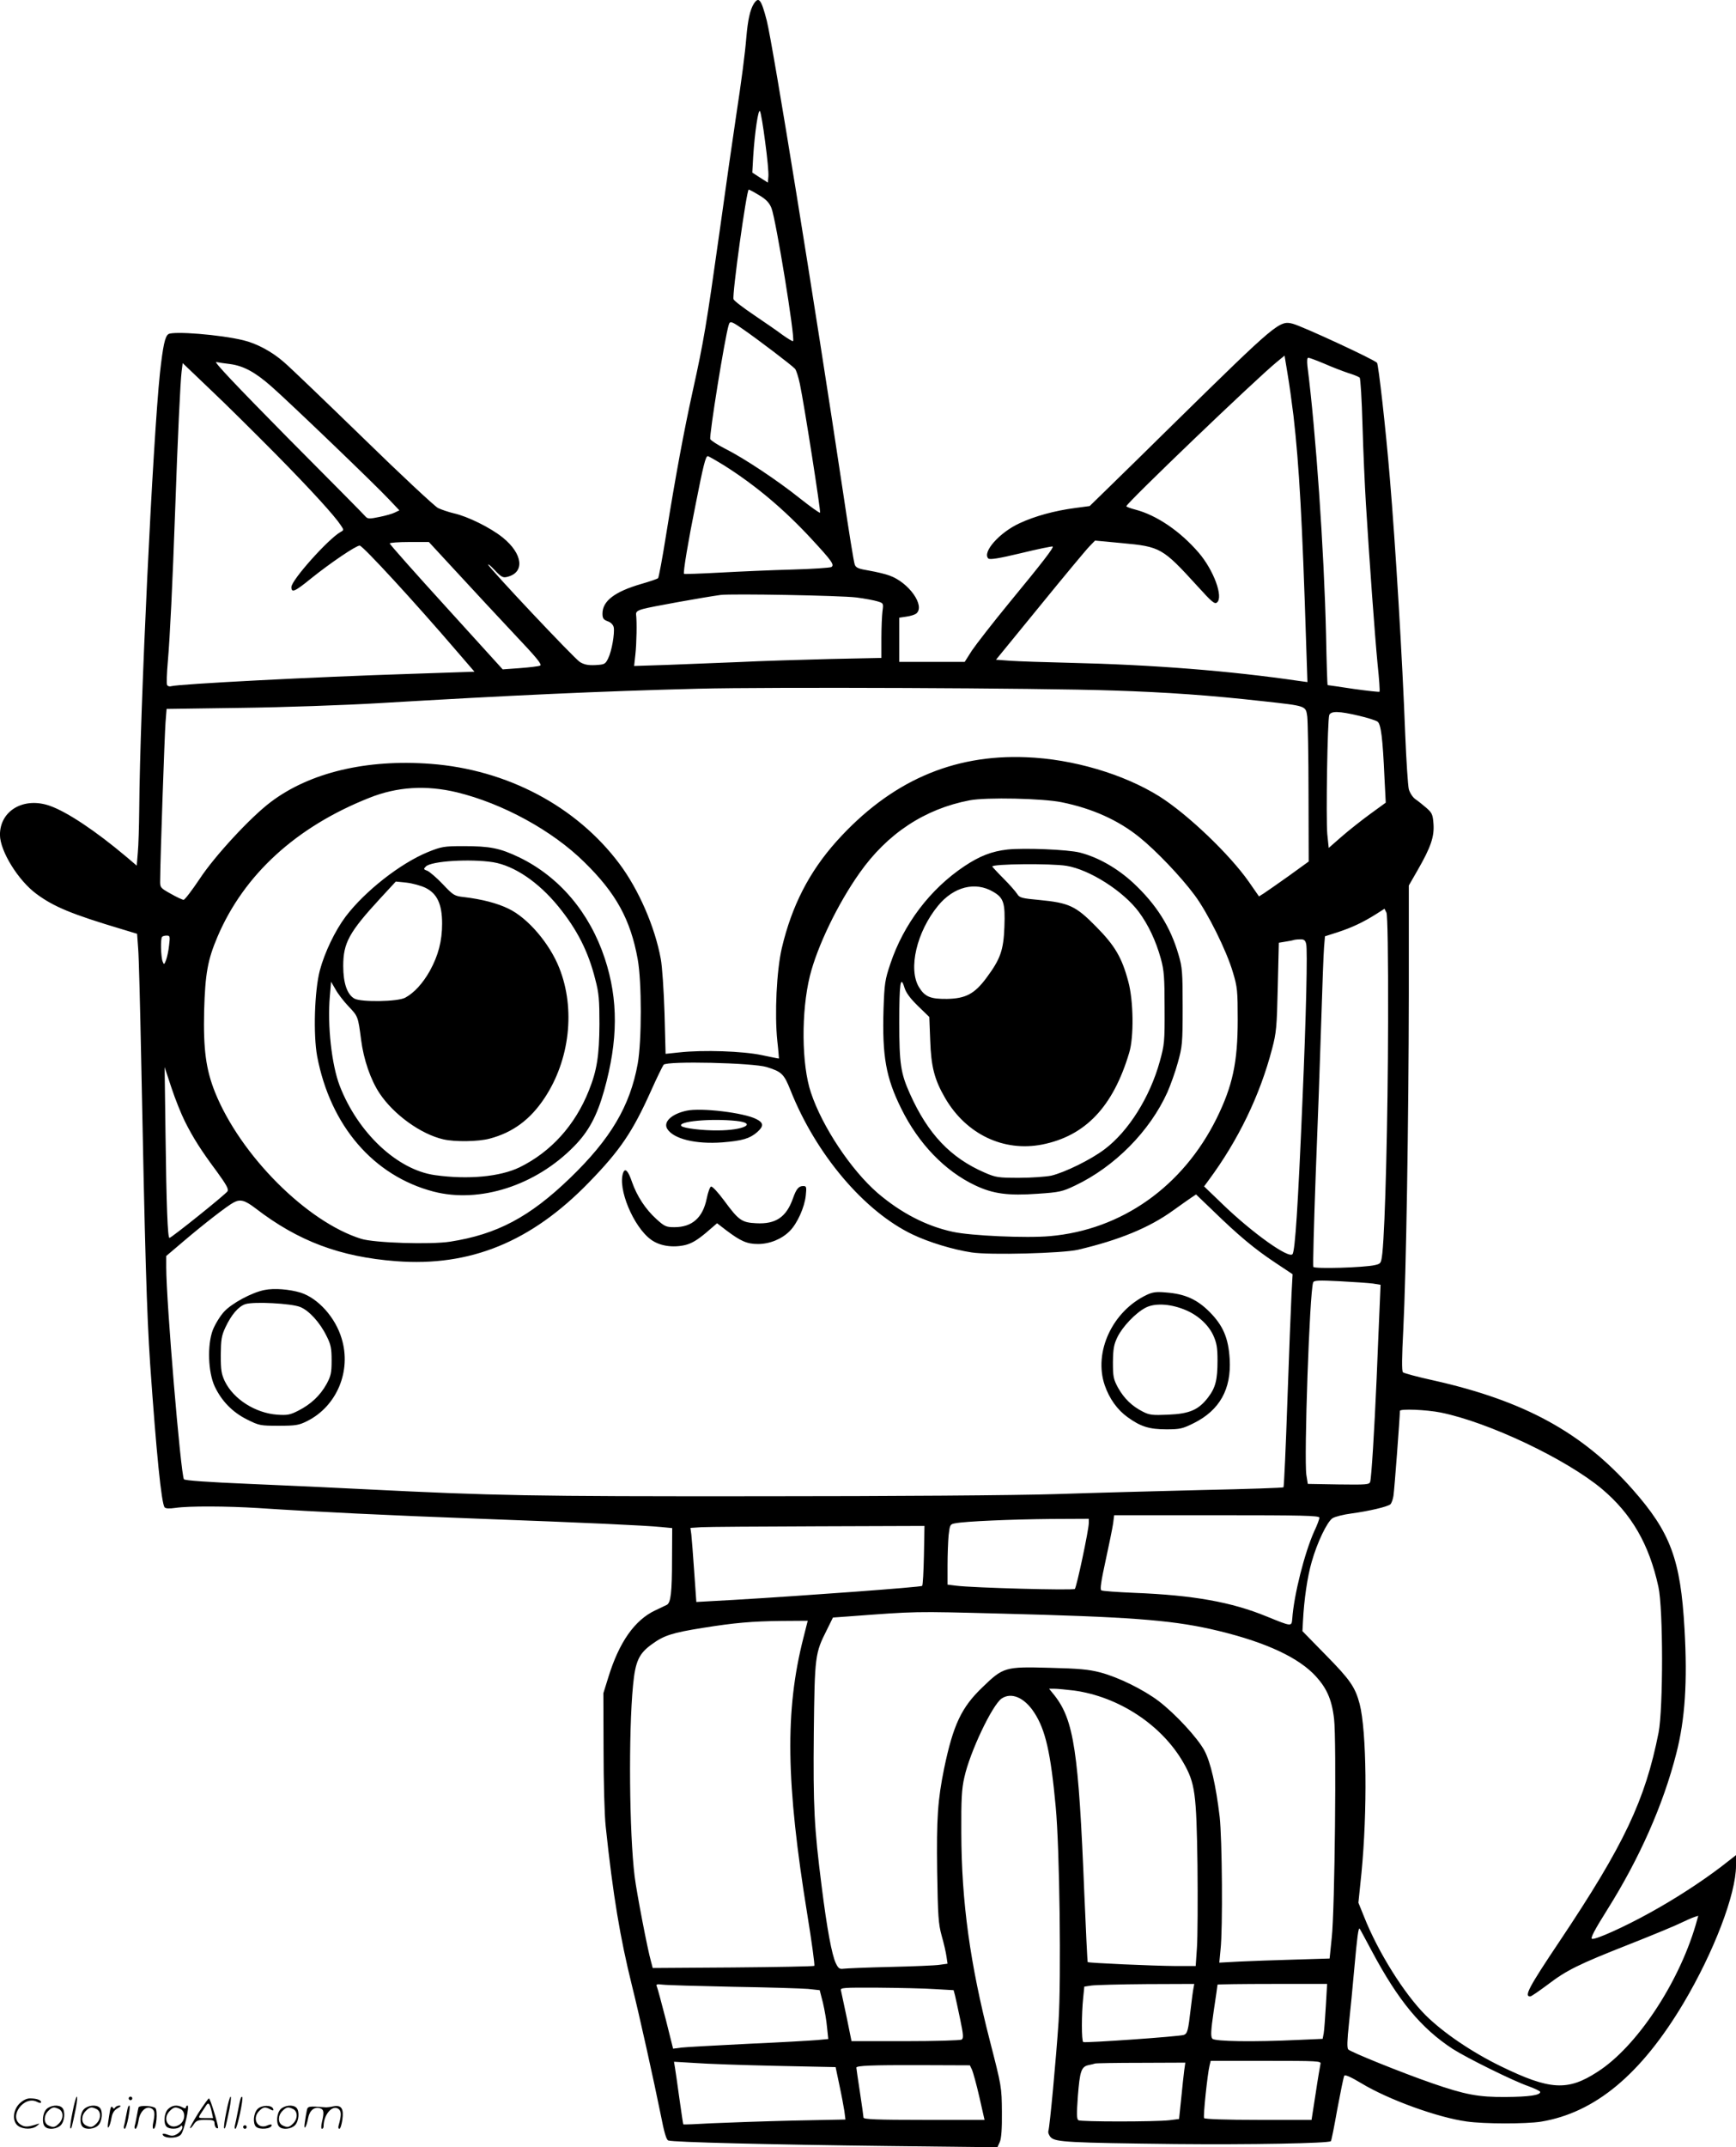 <?xml version="1.0" encoding="UTF-8"?>
<svg xmlns="http://www.w3.org/2000/svg" version="1.0" viewBox="0 0 970.977 1200.262" preserveAspectRatio="xMidYMid meet">
  <g transform="translate(-0.023,1199.971) scale(0.1,-0.1)" fill="#000000" stroke="none">
    <path d="M4216 11978 c-20 -32 -33 -90 -41 -183 -8 -98 -26 -236 -60 -460 -14 -93 -55 -377 -90 -630 -74 -526 -89 -614 -150 -890 -50 -227 -96 -475 -150 -810 -20 -126 -40 -233 -44 -237 -3 -4 -47 -19 -96 -33 -147 -43 -215 -95 -215 -165 0 -26 5 -34 29 -43 18 -6 31 -20 34 -34 6 -33 -11 -133 -31 -173 -16 -33 -20 -35 -72 -38 -41 -2 -63 3 -86 17 -32 20 -506 523 -513 544 -1 7 15 -8 38 -32 35 -37 45 -42 68 -36 100 24 88 129 -25 220 -68 55 -196 118 -272 135 -30 7 -71 21 -90 30 -19 10 -206 184 -415 388 -209 203 -409 395 -445 426 -68 60 -154 106 -230 124 -128 31 -389 52 -418 34 -19 -13 -30 -64 -47 -216 -40 -381 -112 -1878 -116 -2441 -1 -93 -4 -202 -8 -242 l-6 -72 -60 51 c-170 143 -329 249 -425 283 -146 52 -281 -26 -280 -163 1 -90 102 -254 204 -329 97 -72 199 -114 477 -197 l86 -26 6 -82 c4 -46 11 -326 17 -623 21 -1076 31 -1415 50 -1700 35 -500 63 -779 81 -801 5 -7 27 -8 61 -3 76 11 288 10 463 -1 317 -21 730 -41 1245 -60 595 -22 914 -37 1008 -46 l62 -6 -1 -172 c0 -189 -7 -245 -29 -257 -8 -4 -37 -18 -65 -31 -115 -54 -202 -178 -262 -373 l-28 -90 1 -315 c0 -178 5 -365 12 -430 41 -387 81 -624 147 -890 41 -163 123 -534 161 -722 19 -98 31 -139 42 -143 26 -10 568 -23 1229 -31 l612 -7 13 29 c9 19 13 75 12 169 -1 139 -2 143 -67 396 -111 431 -159 777 -160 1164 -1 186 2 245 17 310 31 141 155 402 208 440 54 37 127 7 182 -77 64 -97 93 -226 121 -528 22 -231 31 -961 16 -1200 -14 -210 -49 -586 -57 -612 -3 -9 4 -26 14 -36 26 -26 101 -30 697 -37 415 -4 857 4 869 16 3 2 19 83 36 179 18 96 35 180 39 187 4 7 35 -6 95 -42 152 -92 428 -192 590 -214 98 -14 331 -14 415 -1 302 50 559 263 797 662 170 286 294 610 294 769 l0 59 -82 -64 c-113 -86 -259 -181 -403 -260 -141 -78 -299 -149 -320 -144 -11 2 12 47 85 163 181 288 313 587 386 873 49 190 63 401 46 696 -22 389 -78 540 -291 781 -281 318 -606 495 -1115 609 -88 19 -164 40 -169 45 -7 7 -6 86 2 238 16 314 30 1160 31 1880 l0 603 50 87 c73 127 93 186 88 257 -4 53 -8 62 -40 90 -20 17 -47 39 -62 49 -14 10 -30 34 -36 55 -5 21 -14 157 -20 303 -16 425 -55 1069 -86 1434 -23 280 -64 639 -72 647 -20 20 -415 203 -471 218 -74 20 -92 4 -651 -544 -135 -133 -299 -294 -365 -358 l-120 -117 -82 -11 c-114 -15 -224 -45 -310 -85 -113 -52 -210 -162 -175 -197 8 -8 59 0 184 30 94 23 174 39 176 37 7 -6 -52 -83 -244 -316 -92 -112 -185 -232 -208 -266 l-40 -63 -183 0 -183 0 0 124 0 123 40 6 c23 3 47 11 55 17 52 43 -42 175 -151 213 -21 8 -72 20 -112 27 -60 10 -75 16 -81 34 -5 11 -34 192 -65 401 -162 1079 -393 2504 -427 2639 -31 120 -45 138 -73 94z m64 -772 c12 -87 20 -173 18 -192 l-3 -35 -44 28 -43 28 5 90 c9 139 29 270 38 253 5 -8 18 -86 29 -172z m-33 -298 c39 -23 56 -42 68 -71 25 -62 134 -731 121 -744 -2 -3 -28 13 -58 34 -29 22 -102 72 -161 112 -59 40 -111 79 -114 88 -9 22 73 613 85 613 3 0 30 -14 59 -32z m-96 -745 c82 -56 282 -208 296 -225 7 -8 19 -46 27 -84 25 -119 118 -715 113 -720 -3 -3 -52 32 -109 77 -127 102 -317 228 -421 280 -43 22 -80 46 -84 54 -7 19 81 567 103 638 7 24 14 22 75 -20z m3084 -488 c32 -280 49 -586 71 -1279 l7 -209 -44 6 c-390 57 -818 91 -1294 102 -132 3 -277 8 -322 11 l-82 6 246 301 c135 166 260 316 277 333 l31 32 149 -14 c217 -20 228 -26 425 -242 79 -87 95 -101 108 -90 37 30 -18 180 -102 278 -104 121 -236 210 -354 241 -28 7 -51 16 -51 19 0 16 714 701 840 805 l45 37 17 -103 c10 -57 24 -162 33 -234z m172 292 c43 -19 103 -42 133 -52 30 -9 59 -21 65 -26 5 -5 12 -125 16 -267 4 -143 13 -340 19 -438 20 -325 50 -737 65 -893 9 -84 14 -156 11 -158 -2 -2 -68 5 -146 16 -78 12 -143 21 -144 21 -2 0 -6 127 -9 283 -11 470 -57 1133 -104 1500 -3 30 -2 47 5 47 6 0 46 -15 89 -33z m-6122 -2 c77 -10 142 -45 235 -127 100 -88 581 -549 659 -633 l55 -58 -25 -12 c-13 -7 -52 -18 -87 -25 -53 -11 -65 -11 -76 1 -6 8 -203 207 -437 442 -291 295 -416 427 -399 423 14 -3 48 -8 75 -11z m255 -501 c205 -208 332 -348 366 -400 18 -26 18 -28 -1 -38 -68 -38 -275 -269 -275 -308 0 -34 19 -26 111 49 106 85 250 183 271 183 17 0 309 -317 548 -596 l94 -109 -354 -12 c-541 -17 -1301 -57 -1342 -69 -9 -3 -19 0 -23 6 -4 6 -2 66 4 133 12 138 26 427 41 847 14 403 29 717 36 773 l6 47 156 -149 c87 -82 249 -243 362 -357z m2512 -67 c174 -110 335 -245 489 -412 111 -120 128 -143 109 -155 -7 -4 -106 -11 -219 -14 -113 -3 -295 -11 -404 -17 -110 -6 -200 -9 -201 -7 -6 7 25 191 64 383 44 224 57 275 69 275 4 0 46 -24 93 -53z m-1494 -599 c87 -95 231 -249 319 -343 127 -134 157 -171 144 -176 -9 -4 -60 -10 -113 -14 l-96 -7 -316 348 c-174 191 -316 351 -316 356 0 4 49 8 109 8 l110 0 159 -172z m2232 -138 c47 -6 100 -16 119 -22 33 -10 33 -11 27 -56 -3 -24 -6 -93 -6 -152 l0 -108 -287 -6 c-159 -4 -387 -11 -508 -17 -121 -5 -303 -12 -404 -16 l-184 -6 7 64 c7 62 9 184 4 223 -2 15 7 23 40 32 37 11 338 65 432 78 61 8 672 -3 760 -14z m1434 -520 c306 -10 546 -27 841 -60 245 -27 238 -25 247 -86 3 -27 7 -220 7 -430 l1 -380 -112 -81 c-62 -44 -125 -88 -139 -97 l-27 -17 -57 82 c-108 154 -343 378 -500 477 -200 125 -484 209 -745 219 -414 17 -761 -137 -1060 -469 -154 -172 -251 -361 -307 -598 -29 -125 -41 -369 -25 -520 6 -52 9 -96 9 -97 -1 -1 -45 8 -97 19 -105 22 -325 30 -461 15 l-76 -8 -6 228 c-4 125 -13 262 -21 303 -33 180 -124 388 -231 531 -241 322 -629 527 -1056 559 -358 27 -675 -48 -894 -213 -113 -85 -314 -302 -398 -430 -43 -64 -83 -117 -90 -117 -6 0 -39 15 -72 34 -59 33 -60 34 -59 77 1 132 25 815 30 880 l6 76 422 6 c231 3 574 15 761 26 742 44 1240 67 1792 81 388 10 1919 4 2317 -10z m1376 -141 c48 -11 95 -26 105 -33 19 -14 29 -89 39 -317 l7 -136 -88 -64 c-48 -35 -120 -92 -159 -126 l-72 -63 -8 77 c-8 91 1 640 11 666 10 23 55 22 165 -4z m-5045 -428 c256 -62 535 -214 714 -391 177 -173 258 -321 298 -542 23 -127 23 -456 0 -585 -43 -236 -151 -419 -378 -638 -227 -219 -409 -315 -671 -356 -110 -17 -425 -7 -498 16 -304 95 -675 467 -817 819 -51 128 -66 239 -61 456 6 208 20 285 75 414 148 347 440 614 849 776 155 62 317 72 489 31z m3385 -56 c171 -35 315 -100 433 -195 93 -75 231 -219 309 -324 73 -98 179 -311 214 -431 25 -82 27 -105 27 -265 0 -238 -28 -369 -118 -552 -189 -381 -531 -623 -932 -658 -131 -12 -443 2 -543 24 -149 32 -291 106 -421 217 -148 128 -310 371 -373 561 -53 157 -55 453 -6 652 41 165 156 404 278 576 155 220 364 358 615 406 93 18 411 11 517 -11z m1824 -1230 c-1 -538 -16 -1139 -32 -1290 -7 -58 -8 -59 -42 -67 -62 -14 -336 -22 -344 -10 -3 5 3 235 13 509 11 274 25 660 31 858 6 198 13 387 16 421 l5 60 72 23 c79 26 141 55 214 101 l47 30 11 -22 c6 -15 10 -228 9 -613z m-6818 431 c-3 -30 -11 -67 -17 -83 -10 -26 -12 -27 -19 -8 -10 24 -13 129 -3 138 3 4 15 7 26 7 18 0 19 -5 13 -54z m6360 7 c8 -32 0 -398 -21 -878 -25 -594 -41 -832 -55 -855 -18 -30 -224 117 -390 277 l-105 101 25 34 c166 224 287 474 355 734 24 90 27 123 32 346 l6 248 36 6 c20 3 41 7 46 9 6 2 22 4 37 4 22 1 29 -5 34 -26z m-3017 -688 c83 -26 96 -38 132 -128 142 -359 413 -679 684 -808 90 -43 224 -84 329 -100 100 -16 511 -5 596 15 230 54 398 123 531 219 41 30 88 62 102 72 l27 18 98 -94 c140 -136 230 -211 343 -286 l99 -66 -6 -111 c-3 -61 -14 -328 -23 -593 -9 -265 -19 -484 -22 -487 -2 -3 -205 -10 -449 -15 -245 -6 -616 -16 -825 -23 -223 -7 -910 -12 -1660 -12 -1281 -1 -1478 3 -2200 39 -159 8 -452 22 -649 30 -236 10 -362 19 -367 26 -18 30 -99 993 -99 1185 l0 63 99 84 c108 92 243 197 278 215 37 20 63 13 123 -33 238 -183 472 -271 785 -295 415 -32 757 108 1080 441 174 179 243 281 346 510 32 72 65 139 71 147 19 22 499 11 577 -13z m-3255 -303 c46 -92 91 -163 179 -281 53 -73 67 -98 60 -110 -10 -17 -313 -260 -325 -261 -10 0 -17 178 -22 580 l-5 375 38 -115 c21 -64 55 -148 75 -188z m6645 -907 l43 -7 -6 -141 c-3 -78 -11 -250 -16 -382 -13 -299 -29 -554 -36 -578 -5 -16 -20 -17 -177 -15 l-172 3 -8 50 c-14 93 18 1026 38 1076 4 12 31 13 148 7 78 -4 162 -10 186 -13z m379 -721 c268 -54 702 -260 902 -427 166 -140 264 -309 316 -547 27 -122 27 -679 1 -815 -75 -378 -192 -626 -554 -1167 -173 -258 -199 -308 -164 -308 6 0 48 29 95 64 109 83 171 114 463 229 132 52 262 106 289 120 27 13 59 27 71 31 l22 7 -15 -53 c-97 -328 -331 -680 -548 -819 -167 -109 -267 -103 -542 31 -162 79 -321 187 -420 285 -120 120 -266 353 -344 550 l-32 79 17 165 c34 349 29 794 -10 946 -25 94 -53 135 -189 273 l-131 134 3 56 c6 121 25 250 49 332 31 109 86 223 116 243 14 9 62 21 108 27 96 13 199 37 216 51 6 6 14 27 17 47 5 29 36 440 36 475 0 13 148 7 228 -9z m-678 -588 c0 -7 -13 -43 -30 -78 -53 -119 -113 -354 -122 -488 -4 -43 -3 -43 -143 14 -197 81 -411 119 -739 132 -96 4 -180 10 -186 14 -8 5 -1 52 24 166 19 87 38 180 42 207 l6 47 574 0 c478 0 574 -2 574 -14z m-1290 -30 c0 -38 -68 -358 -78 -368 -9 -9 -570 6 -664 18 l-48 6 0 107 c0 60 3 136 6 169 7 59 8 62 38 67 55 11 315 22 534 24 l212 1 0 -24z m-922 -180 c-2 -91 -6 -167 -10 -171 -6 -7 -658 -55 -1048 -78 l-215 -12 -12 170 c-6 93 -14 187 -16 207 l-5 37 62 4 c33 2 328 4 654 5 l593 2 -3 -164z m432 -326 c708 -18 939 -35 1170 -86 276 -62 468 -145 573 -247 75 -75 106 -142 119 -256 14 -119 4 -1073 -13 -1222 l-12 -117 -196 -6 c-108 -3 -247 -8 -309 -11 l-112 -6 7 73 c13 116 9 621 -5 743 -21 175 -50 303 -85 369 -38 71 -163 206 -256 277 -85 64 -224 133 -326 160 -65 17 -119 22 -283 26 -251 7 -260 4 -377 -109 -117 -112 -163 -209 -214 -453 -36 -178 -43 -278 -39 -576 4 -250 7 -293 25 -359 12 -41 24 -94 27 -116 l6 -41 -44 -6 c-24 -4 -149 -9 -278 -12 -128 -3 -245 -8 -260 -10 -22 -3 -29 2 -43 31 -22 47 -49 190 -79 429 -42 330 -48 444 -44 861 5 430 7 442 73 573 l34 69 83 6 c391 29 358 29 858 16z m-1106 -135 c-104 -407 -98 -811 22 -1549 25 -153 42 -281 39 -285 -4 -3 -209 -7 -455 -9 l-449 -3 -10 38 c-19 66 -80 384 -91 473 -30 242 -35 802 -9 1070 13 135 33 177 107 230 66 48 113 63 282 90 181 29 276 37 441 39 l147 1 -24 -95z m1513 -295 c250 -34 491 -192 612 -403 66 -115 73 -171 79 -572 2 -197 1 -405 -3 -462 l-7 -103 -111 0 c-132 1 -487 17 -493 22 -2 2 -10 175 -19 384 -32 794 -58 968 -167 1107 l-30 37 30 0 c17 0 66 -5 109 -10z m1668 -1460 c146 -273 273 -427 450 -543 76 -49 340 -180 425 -209 35 -13 65 -27 65 -32 0 -18 -61 -27 -195 -28 -151 -1 -225 13 -410 77 -173 60 -457 175 -469 189 -7 9 -6 50 4 142 8 71 21 210 30 309 16 178 23 231 30 224 2 -2 33 -60 70 -129z m-3575 -196 c195 -3 384 -9 420 -12 l65 -7 18 -70 c9 -38 20 -100 23 -137 l7 -66 -64 -6 c-35 -3 -210 -13 -389 -21 -179 -9 -345 -18 -370 -21 l-45 -6 -41 164 c-23 89 -45 171 -49 181 -7 15 -3 17 31 13 22 -3 199 -8 394 -12z m2576 -6 c-3 -13 -10 -66 -16 -118 -14 -121 -18 -137 -38 -145 -24 -9 -552 -46 -563 -40 -10 7 -10 156 0 250 l6 60 40 6 c22 3 160 7 308 8 l267 1 -4 -22z m740 -100 c-4 -68 -9 -137 -12 -154 l-6 -31 -135 -6 c-248 -12 -469 -9 -482 7 -10 12 -8 46 8 156 12 78 21 143 21 146 0 2 138 4 306 4 l307 0 -7 -122z m-2187 93 l105 -6 8 -30 c4 -16 17 -77 29 -134 18 -86 19 -105 8 -112 -8 -5 -149 -9 -315 -9 l-301 0 -27 133 c-15 72 -30 140 -32 150 -5 16 9 17 208 16 117 -1 260 -4 317 -8z m-889 -429 l334 -7 21 -100 c12 -55 24 -121 28 -146 l6 -47 -297 -6 c-163 -4 -367 -11 -452 -15 -85 -5 -156 -8 -158 -6 -1 1 -11 67 -22 146 -11 79 -22 158 -25 174 l-5 30 117 -7 c65 -5 269 -12 453 -16z m3046 11 c-2 -10 -15 -84 -27 -165 l-23 -148 -297 0 c-179 0 -300 4 -304 10 -6 9 19 249 31 296 l6 24 310 0 c290 0 309 -1 304 -17z m-762 -35 c-3 -24 -11 -95 -17 -158 l-12 -115 -55 -7 c-80 -9 -493 -9 -508 0 -10 7 -10 35 -3 135 11 139 19 164 59 173 15 3 32 7 37 9 6 2 121 4 257 4 l248 1 -6 -42z m-1187 2 c6 -14 25 -82 41 -152 l29 -128 -338 0 c-264 0 -339 3 -339 13 0 6 -9 70 -20 142 -11 72 -20 133 -20 137 0 11 82 15 365 14 l270 -1 12 -25z M2394 7237 c-154 -63 -352 -218 -460 -360 -60 -80 -118 -201 -145 -302 -30 -115 -37 -358 -15 -479 74 -389 315 -669 651 -757 259 -67 572 34 786 253 82 83 128 170 168 311 79 282 80 508 4 739 -85 257 -254 456 -478 565 -109 52 -163 63 -314 63 -108 0 -122 -3 -197 -33z m365 -57 c118 -20 252 -110 364 -247 105 -129 168 -252 207 -409 20 -75 23 -114 23 -249 -1 -176 -14 -259 -59 -371 -77 -194 -212 -343 -387 -429 -109 -53 -289 -70 -474 -44 -210 29 -431 236 -533 500 -45 118 -69 336 -55 499 l7 82 25 -43 c13 -24 46 -67 73 -95 53 -56 53 -56 70 -187 14 -109 53 -224 104 -300 79 -118 230 -227 356 -256 65 -15 196 -13 259 4 129 34 227 106 307 227 141 212 174 498 82 728 -54 136 -175 278 -283 330 -63 31 -149 53 -248 65 -56 6 -61 10 -120 72 -34 36 -73 69 -86 75 -22 8 -23 10 -9 24 30 31 249 44 377 24z m-379 -143 c65 -32 93 -91 93 -200 0 -97 -21 -178 -69 -265 -39 -69 -87 -122 -137 -149 -41 -23 -248 -26 -285 -5 -40 23 -62 86 -62 182 0 129 32 188 208 379 l86 93 60 -6 c34 -4 81 -17 106 -29z M5635 7251 c-88 -10 -155 -36 -242 -94 -190 -127 -339 -323 -413 -545 -30 -89 -33 -110 -38 -252 -8 -265 13 -384 100 -559 96 -194 243 -347 412 -427 101 -48 185 -59 352 -47 120 8 137 12 208 46 221 105 418 304 516 522 17 39 44 113 58 165 25 89 27 108 27 310 0 194 -2 223 -23 293 -45 156 -124 281 -254 402 -89 82 -196 143 -298 169 -67 17 -310 27 -405 17z m330 -91 c129 -21 318 -141 405 -258 52 -70 95 -160 123 -261 18 -65 21 -105 21 -276 1 -189 -1 -205 -27 -299 -55 -199 -175 -390 -308 -490 -76 -58 -223 -130 -299 -148 -30 -6 -111 -12 -180 -12 -115 0 -130 2 -190 28 -193 83 -320 217 -421 443 -51 114 -59 167 -59 398 0 219 7 267 29 194 9 -29 32 -60 76 -103 l63 -61 5 -130 c5 -149 24 -221 84 -324 118 -202 327 -301 542 -259 242 48 397 211 487 513 27 88 24 292 -5 398 -36 135 -75 201 -181 308 -113 115 -151 132 -316 148 -97 9 -111 12 -124 33 -8 13 -42 52 -77 87 -35 35 -63 66 -63 67 0 15 329 18 415 4z m-410 -145 c59 -34 68 -62 63 -197 -5 -130 -22 -179 -101 -285 -66 -89 -116 -115 -220 -117 -93 -1 -124 12 -157 66 -61 102 -13 309 107 455 87 106 208 137 308 78z M3840 5791 c-84 -18 -131 -63 -108 -101 35 -57 159 -87 308 -76 112 9 153 21 195 57 38 34 37 52 -4 73 -69 36 -311 65 -391 47z m279 -57 c119 -13 41 -53 -105 -53 -83 -1 -190 12 -202 24 -27 26 161 44 307 29z M3486 5445 c-33 -87 57 -304 156 -375 48 -35 120 -46 190 -30 37 9 68 28 115 67 l64 55 52 -40 c81 -61 116 -76 177 -76 65 0 132 27 177 72 43 43 83 133 90 198 5 49 4 54 -14 54 -26 0 -39 -16 -58 -70 -37 -104 -96 -144 -205 -138 -81 4 -98 16 -179 126 -34 46 -67 82 -74 79 -6 -2 -17 -32 -24 -67 -22 -107 -81 -160 -181 -160 -45 0 -55 4 -100 45 -61 55 -109 128 -137 208 -21 62 -38 80 -49 52z M1480 4789 c-71 -14 -183 -74 -227 -122 -22 -24 -50 -70 -63 -103 -31 -84 -26 -234 11 -314 39 -82 99 -144 181 -185 68 -34 75 -35 177 -35 95 0 113 3 159 26 166 83 249 280 193 462 -35 118 -132 225 -229 256 -63 19 -147 26 -202 15z m199 -95 c50 -20 111 -87 148 -163 24 -47 28 -69 28 -136 0 -70 -4 -87 -29 -133 -36 -64 -87 -112 -158 -148 -45 -23 -61 -26 -118 -22 -121 9 -243 86 -292 186 -19 40 -23 62 -23 147 1 86 4 108 26 155 34 72 73 117 112 130 48 15 256 4 306 -16z M6415 4762 c-193 -91 -299 -320 -236 -505 26 -76 71 -138 128 -179 73 -53 122 -68 217 -68 75 0 90 3 154 35 144 72 210 190 200 358 -7 118 -37 187 -112 263 -71 71 -138 101 -244 109 -53 5 -75 2 -107 -13z m206 -81 c74 -28 136 -83 165 -145 19 -42 24 -68 24 -141 0 -109 -11 -152 -53 -207 -53 -69 -103 -91 -222 -96 -89 -4 -106 -2 -143 17 -61 31 -104 73 -138 133 -26 48 -29 62 -29 143 1 74 5 99 25 140 28 58 100 134 156 164 49 27 134 24 215 -8z M406 194 c-10 -47 -15 -88 -12 -91 5 -6 9 7 30 110 7 37 10 67 6 67 -4 0 -15 -39 -24 -86z M720 270 c0 -5 5 -10 10 -10 6 0 10 5 10 10 0 6 -4 10 -10 10 -5 0 -10 -4 -10 -10z M1266 194 c-10 -47 -15 -88 -12 -91 5 -6 9 7 30 110 7 37 10 67 6 67 -4 0 -15 -39 -24 -86z M1346 269 c-3 -8 -10 -41 -16 -74 -6 -33 -14 -68 -16 -77 -3 -10 -1 -18 3 -18 10 0 46 171 38 178 -2 3 -7 -1 -9 -9z M109 241 c-38 -38 -41 -101 -7 -125 29 -20 79 -20 104 0 18 14 18 15 1 10 -53 -17 -69 -17 -92 -2 -69 45 21 166 94 126 12 -6 21 -7 21 -1 0 12 -25 21 -62 21 -19 0 -39 -10 -59 -29z M1110 189 c-28 -45 -49 -83 -47 -85 2 -3 12 7 21 21 14 21 24 25 66 25 43 0 50 -3 50 -19 0 -11 5 -23 10 -26 6 -3 10 -3 10 1 0 20 -44 164 -51 164 -4 0 -30 -37 -59 -81z m75 4 l7 -33 -42 0 c-42 0 -42 0 -28 23 8 12 21 32 29 44 15 25 22 18 34 -34z M260 210 c-22 -22 -27 -79 -8 -98 19 -19 66 -14 88 8 22 22 27 79 8 98 -19 19 -66 14 -88 -8z m71 0 c25 -14 25 -54 -1 -80 -23 -23 -33 -24 -61 -10 -25 14 -25 54 1 80 23 23 33 24 61 10z M470 210 c-22 -22 -27 -79 -8 -98 19 -19 66 -14 88 8 22 22 27 79 8 98 -19 19 -66 14 -88 -8z m71 0 c25 -14 25 -54 -1 -80 -23 -23 -33 -24 -61 -10 -25 14 -25 54 1 80 23 23 33 24 61 10z M616 204 c-3 -16 -8 -47 -11 -69 -8 -51 10 -26 19 27 5 27 15 42 34 53 18 10 22 14 10 15 -9 0 -20 -5 -24 -11 -5 -8 -9 -8 -14 1 -5 8 -10 3 -14 -16z M717 223 c-2 -4 -7 -26 -11 -48 -4 -22 -9 -48 -12 -57 -3 -10 -1 -18 4 -18 4 0 14 28 20 62 11 58 10 81 -1 61z M775 220 c-1 -3 -5 -23 -9 -45 -4 -22 -9 -48 -12 -57 -3 -10 -1 -18 4 -18 5 0 13 20 17 45 7 53 44 87 74 68 17 -11 19 -28 8 -80 -4 -18 -3 -33 2 -33 16 0 24 99 11 115 -12 14 -87 18 -95 5z M940 210 c-22 -22 -27 -79 -8 -98 15 -15 61 -15 76 0 9 9 12 8 12 -5 0 -9 -12 -24 -26 -34 -21 -13 -32 -15 -55 -6 -16 6 -29 8 -29 3 0 -24 81 -27 102 -2 18 19 50 162 37 162 -5 0 -9 -5 -9 -10 0 -7 -6 -7 -19 0 -30 16 -59 12 -81 -10z m71 0 c29 -16 25 -65 -6 -86 -56 -37 -103 28 -55 76 23 23 33 24 61 10z M1441 211 c-23 -23 -28 -80 -9 -99 19 -19 88 -13 88 9 0 5 -11 4 -24 -2 -54 -25 -89 38 -46 81 23 23 33 24 62 9 16 -9 19 -8 16 3 -8 22 -64 22 -87 -1z M1570 210 c-22 -22 -27 -79 -8 -98 19 -19 66 -14 88 8 22 22 27 79 8 98 -19 19 -66 14 -88 -8z m71 0 c25 -14 25 -54 -1 -80 -23 -23 -33 -24 -61 -10 -25 14 -25 54 1 80 23 23 33 24 61 10z M1716 201 c-3 -14 -8 -44 -11 -66 -8 -51 10 -26 19 27 8 41 35 63 66 53 22 -7 24 -21 11 -77 -5 -22 -5 -38 0 -38 5 0 9 6 9 13 0 68 51 125 85 97 15 -13 15 -35 -1 -92 -3 -10 -1 -18 4 -18 6 0 13 23 17 50 9 63 -5 84 -49 76 -17 -4 -35 -6 -41 -6 -101 8 -104 7 -109 -19z M1360 110 c0 -5 5 -10 10 -10 6 0 10 5 10 10 0 6 -4 10 -10 10 -5 0 -10 -4 -10 -10z"></path>
  </g>
</svg>
